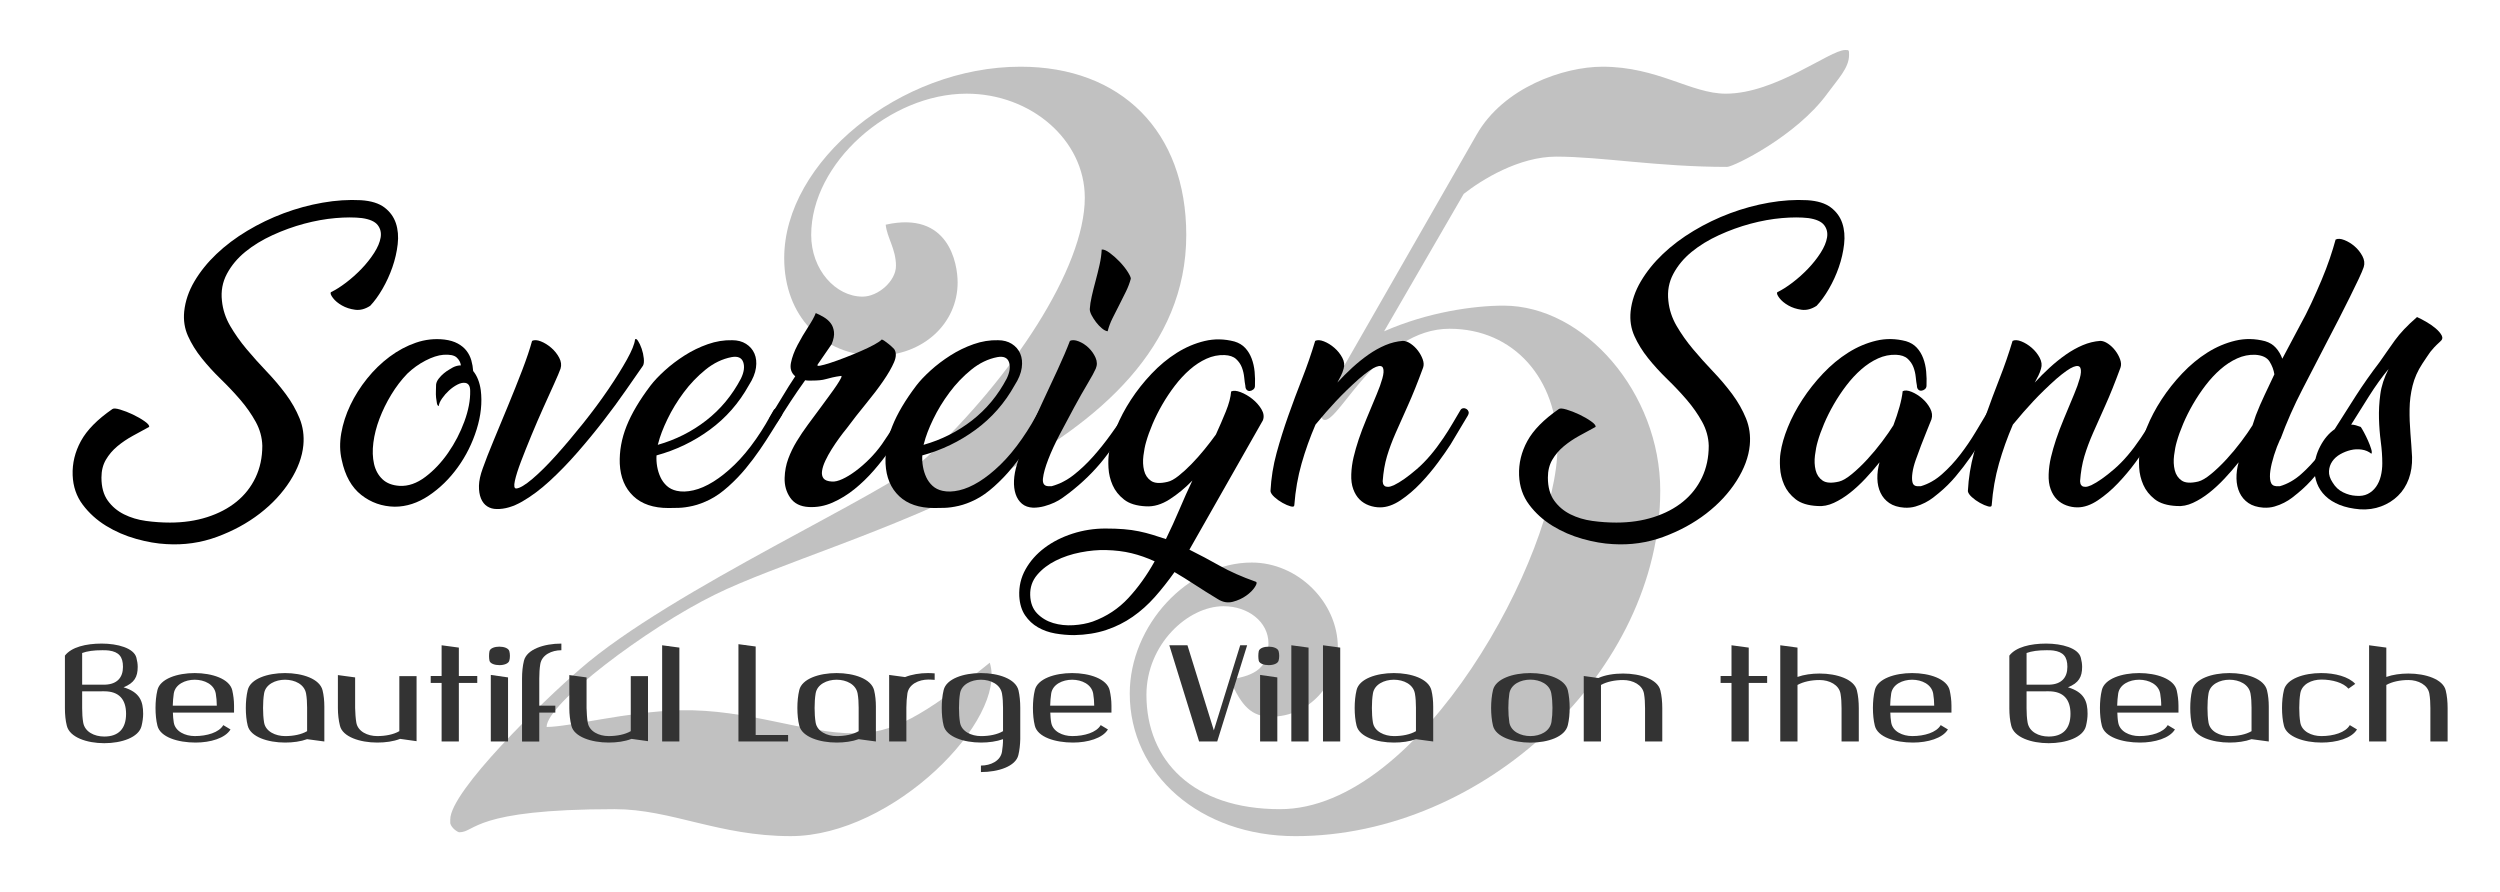 <?xml version="1.0" encoding="utf-8"?>
<!-- Generator: Adobe Illustrator 16.0.0, SVG Export Plug-In . SVG Version: 6.00 Build 0)  -->
<!DOCTYPE svg PUBLIC "-//W3C//DTD SVG 1.1//EN" "http://www.w3.org/Graphics/SVG/1.1/DTD/svg11.dtd">
<svg version="1.1" id="Layer_1" xmlns="http://www.w3.org/2000/svg" xmlns:xlink="http://www.w3.org/1999/xlink" x="0px" y="0px"
	 width="269px" height="96px" viewBox="0 0 269 96" enable-background="new 0 0 269 96" xml:space="preserve">
<title>Mask Copy</title>
<desc>Created with Sketch.</desc>
<g opacity="0.26">
	<path fill="#0F0F0F" d="M76.921,63.984c-7.325,3.594-18.106,11.748-18.106,14.236c2.488,0,8.708-1.659,14.374-1.797
		c7.326-0.139,13.269,2.487,18.797,2.487c4.008,0,7.325-1.797,14.512-7.602c1.935,6.081-10.366,18.659-21.423,18.659
		c-7.74,0-12.854-2.902-18.936-2.902c-15.342,0-14.927,2.487-16.724,2.487c-0.138,0-0.83-0.414-0.968-0.968v-0.414
		c0-3.041,9.952-12.716,13.959-16.171c9.813-8.569,33.172-18.936,37.318-22.806c9.123-8.569,17-20.317,17-27.919
		c0-6.219-5.805-11.195-12.716-11.195c-8.292,0-16.724,7.464-16.724,15.204c0,3.732,2.626,6.634,5.528,6.634
		c1.659,0,3.594-1.659,3.594-3.317c0-1.797-0.968-3.041-1.106-4.423c6.772-1.521,7.74,4.146,7.74,6.22
		c0,4.423-3.732,7.878-8.708,7.878c-5.805,0-9.952-4.285-9.952-10.504c0-10.366,12.439-20.594,25.432-20.594
		c10.781,0,17.83,6.911,17.83,18.106C127.646,49.472,90.051,57.488,76.921,63.984z"/>
	<path fill="#0F0F0F" d="M196.611,10.081c-3.316,4.561-10.089,7.878-10.78,7.878c-7.464,0-13.545-1.106-18.383-1.106
		c-4.008,0-8.016,2.488-9.951,4.008l-8.569,14.789c4.699-2.073,9.675-2.764,12.854-2.764c8.707,0,16.861,9.398,16.861,19.903
		c0,19.35-18.935,37.18-39.253,37.18c-10.228,0-17.829-6.635-17.829-15.342c0-7.325,6.22-14.098,13.13-14.098
		c4.976,0,9.26,4.284,9.26,9.122c0,3.87-3.041,7.463-7.188,7.463c-2.073,0-3.179-1.105-4.422-4.008
		c2.903-0.415,4.146-1.382,4.146-3.87c0-2.35-2.211-4.008-4.837-4.008c-3.87,0-8.293,4.146-8.293,9.536
		c0,7.049,4.976,12.302,14.374,12.302c15.204,0,29.854-27.505,29.854-38.977c0-7.326-4.699-12.716-11.61-12.716
		c-7.463,0-11.748,9.813-13.406,9.813c-0.829,0-0.276-1.797,1.658-5.114l14.65-25.57c2.903-5.114,9.399-7.325,13.545-7.325
		c5.943,0,9.537,2.902,13.269,2.902c5.391,0,11.196-4.699,12.854-4.699c0.414,0,0.414,0,0.414,0.553
		C198.961,7.316,197.718,8.561,196.611,10.081z"/>
</g>
<g>
	<g>
		<path d="M39.835,32.903c-0.546,0.356-1.086,0.499-1.62,0.427c-0.534-0.071-1.01-0.225-1.425-0.463
			c-0.416-0.237-0.736-0.504-0.961-0.801c-0.226-0.296-0.303-0.504-0.231-0.623c0.499-0.237,1.044-0.582,1.638-1.033
			c0.593-0.451,1.151-0.95,1.674-1.496c0.522-0.546,0.973-1.116,1.354-1.709c0.379-0.593,0.611-1.145,0.694-1.656
			c0.083-0.51-0.024-0.955-0.32-1.335c-0.297-0.379-0.861-0.629-1.692-0.748c-0.808-0.094-1.757-0.094-2.849,0
			c-1.092,0.095-2.214,0.297-3.366,0.605c-1.152,0.309-2.285,0.719-3.401,1.229c-1.116,0.511-2.096,1.11-2.938,1.798
			c-0.843,0.689-1.502,1.478-1.977,2.369c-0.475,0.89-0.653,1.858-0.534,2.902c0.095,0.95,0.392,1.852,0.89,2.707
			c0.499,0.855,1.086,1.687,1.763,2.493c0.677,0.808,1.395,1.609,2.155,2.404c0.759,0.795,1.448,1.608,2.065,2.439
			c0.617,0.832,1.11,1.698,1.478,2.6c0.368,0.903,0.504,1.864,0.41,2.885c-0.119,1.259-0.594,2.541-1.425,3.847
			s-1.917,2.477-3.259,3.513c-1.341,1.035-2.879,1.872-4.612,2.511c-1.733,0.638-3.55,0.897-5.449,0.779
			c-0.997-0.049-2.078-0.235-3.241-0.561c-1.164-0.326-2.244-0.795-3.241-1.406c-0.997-0.613-1.834-1.37-2.511-2.271
			c-0.677-0.902-1.039-1.959-1.086-3.17c-0.048-1.282,0.25-2.511,0.891-3.686s1.769-2.321,3.383-3.437
			c0.119-0.095,0.397-0.077,0.837,0.054c0.439,0.13,0.896,0.309,1.371,0.534c0.475,0.226,0.896,0.469,1.265,0.73
			c0.368,0.261,0.528,0.463,0.48,0.605c-0.57,0.309-1.157,0.629-1.763,0.961c-0.605,0.333-1.158,0.707-1.656,1.122
			c-0.499,0.416-0.908,0.896-1.229,1.442c-0.321,0.546-0.481,1.188-0.481,1.923c0,1.021,0.226,1.847,0.677,2.476
			c0.451,0.629,1.033,1.122,1.745,1.478c0.712,0.356,1.501,0.594,2.368,0.713c0.867,0.118,1.728,0.178,2.582,0.178
			c1.448,0,2.784-0.196,4.007-0.588c1.223-0.392,2.273-0.943,3.152-1.656c0.878-0.712,1.561-1.578,2.048-2.6
			c0.486-1.021,0.73-2.16,0.73-3.419c-0.024-0.902-0.261-1.763-0.712-2.582c-0.452-0.819-1.003-1.608-1.656-2.368
			c-0.653-0.76-1.354-1.501-2.101-2.226c-0.748-0.724-1.431-1.472-2.048-2.244c-0.618-0.771-1.11-1.567-1.478-2.386
			c-0.369-0.819-0.505-1.703-0.41-2.653c0.119-1.116,0.486-2.196,1.104-3.241c0.617-1.044,1.407-2.024,2.368-2.938
			c0.962-0.914,2.066-1.745,3.313-2.493c1.247-0.748,2.552-1.377,3.917-1.888c1.365-0.51,2.76-0.891,4.185-1.14
			c1.425-0.25,2.801-0.338,4.131-0.267c1.092,0.071,1.935,0.333,2.529,0.783c0.593,0.452,1.002,1.015,1.229,1.692
			c0.226,0.677,0.291,1.431,0.196,2.262c-0.095,0.831-0.285,1.656-0.57,2.475c-0.285,0.819-0.641,1.597-1.068,2.333
			C40.726,31.823,40.287,32.428,39.835,32.903z"/>
		<path d="M47.813,36.536c0.57,0.071,1.051,0.214,1.443,0.427c0.392,0.214,0.706,0.476,0.943,0.784
			c0.237,0.309,0.41,0.653,0.517,1.033c0.107,0.38,0.172,0.76,0.196,1.14c0.427,0.522,0.7,1.211,0.819,2.066
			c0.166,1.33,0.018,2.737-0.445,4.22c-0.463,1.484-1.14,2.844-2.03,4.077c-0.891,1.235-1.93,2.251-3.117,3.046
			c-1.188,0.796-2.41,1.193-3.668,1.193c-1.354-0.023-2.553-0.445-3.597-1.265c-1.045-0.819-1.745-2.071-2.102-3.758
			c-0.213-0.902-0.231-1.863-0.053-2.884s0.504-2.03,0.979-3.027c0.475-0.997,1.074-1.947,1.798-2.849
			c0.724-0.902,1.532-1.686,2.422-2.351c0.891-0.665,1.834-1.169,2.832-1.514C45.748,36.53,46.768,36.417,47.813,36.536z
			 M47.208,43.694c-0.095-0.023-0.161-0.125-0.196-0.303c-0.036-0.178-0.065-0.38-0.089-0.605c-0.024-0.226-0.03-0.469-0.018-0.73
			c0.011-0.261,0.018-0.486,0.018-0.676c0.023-0.214,0.119-0.428,0.285-0.641c0.166-0.214,0.35-0.404,0.552-0.57
			c0.202-0.166,0.397-0.303,0.588-0.41c0.189-0.107,0.32-0.184,0.392-0.231c0.285-0.143,0.57-0.214,0.854-0.214
			c-0.048-0.332-0.202-0.617-0.463-0.854s-0.736-0.333-1.424-0.285c-0.57,0.048-1.211,0.255-1.923,0.624s-1.366,0.837-1.959,1.407
			c-0.641,0.665-1.217,1.419-1.727,2.261c-0.511,0.843-0.932,1.704-1.265,2.582c-0.333,0.879-0.552,1.74-0.659,2.582
			c-0.107,0.843-0.083,1.603,0.071,2.279c0.154,0.677,0.457,1.229,0.908,1.656c0.451,0.428,1.068,0.665,1.852,0.713
			c0.926,0.048,1.846-0.273,2.76-0.962c0.914-0.688,1.732-1.555,2.457-2.6c0.724-1.044,1.306-2.167,1.745-3.366
			c0.439-1.199,0.647-2.297,0.624-3.294c0-0.499-0.167-0.783-0.499-0.854c-0.262-0.047-0.552,0.012-0.873,0.178
			c-0.321,0.166-0.624,0.38-0.908,0.641c-0.285,0.261-0.534,0.546-0.748,0.854C47.35,43.184,47.231,43.457,47.208,43.694z"/>
		<path d="M57.251,36.678c0.237-0.119,0.552-0.101,0.944,0.053c0.392,0.155,0.766,0.386,1.122,0.694
			c0.356,0.309,0.641,0.665,0.854,1.069s0.261,0.795,0.143,1.175c-0.119,0.333-0.351,0.878-0.694,1.638
			c-0.345,0.76-0.73,1.615-1.158,2.564c-0.427,0.95-0.855,1.941-1.282,2.974s-0.801,1.97-1.122,2.813
			c-0.321,0.844-0.541,1.538-0.659,2.084c-0.119,0.546-0.071,0.819,0.143,0.819c0.379-0.023,0.961-0.368,1.745-1.033
			s1.638-1.514,2.564-2.547c0.926-1.032,1.887-2.172,2.885-3.418c0.997-1.247,1.899-2.463,2.707-3.65
			c0.807-1.187,1.478-2.262,2.012-3.223c0.534-0.962,0.825-1.68,0.873-2.155c0.071-0.119,0.178-0.071,0.321,0.143
			c0.142,0.213,0.272,0.493,0.392,0.837c0.119,0.344,0.196,0.694,0.231,1.05c0.036,0.356,0.005,0.618-0.089,0.784
			c-0.499,0.712-1.11,1.591-1.834,2.636c-0.725,1.045-1.531,2.143-2.422,3.294c-0.89,1.152-1.829,2.292-2.813,3.419
			c-0.985,1.128-1.977,2.148-2.974,3.063s-1.983,1.65-2.956,2.208c-0.974,0.559-1.888,0.825-2.742,0.802
			c-0.38,0-0.719-0.096-1.015-0.285c-0.297-0.189-0.522-0.475-0.677-0.854c-0.154-0.38-0.226-0.837-0.214-1.372
			c0.013-0.534,0.149-1.157,0.41-1.869c0.285-0.807,0.677-1.811,1.175-3.009s1.015-2.445,1.549-3.74
			c0.534-1.293,1.039-2.558,1.514-3.793C56.657,38.613,57.013,37.557,57.251,36.678z"/>
		<path d="M80.578,41.451c-1.068,1.923-2.47,3.52-4.203,4.79c-1.733,1.271-3.645,2.19-5.734,2.76c-0.024,0.403,0,0.807,0.071,1.21
			c0.071,0.404,0.19,0.784,0.356,1.141c0.166,0.355,0.392,0.664,0.677,0.926c0.285,0.262,0.641,0.439,1.068,0.534
			c0.522,0.119,1.122,0.102,1.799-0.054c0.677-0.154,1.389-0.463,2.137-0.926s1.514-1.074,2.297-1.834
			c0.783-0.76,1.555-1.686,2.315-2.778c0.379-0.546,0.724-1.08,1.033-1.603c0.308-0.522,0.593-1.021,0.854-1.496
			c0.095-0.119,0.208-0.184,0.338-0.196c0.13-0.012,0.25,0.018,0.356,0.089c0.106,0.071,0.184,0.167,0.231,0.285
			c0.047,0.119,0.023,0.261-0.071,0.427c-0.333,0.522-0.689,1.092-1.068,1.709c-0.38,0.618-0.801,1.264-1.265,1.941
			c-0.463,0.676-0.974,1.353-1.531,2.03c-0.558,0.677-1.181,1.324-1.87,1.941c-0.689,0.617-1.354,1.086-1.995,1.406
			c-0.641,0.321-1.247,0.547-1.816,0.677c-0.57,0.131-1.081,0.202-1.531,0.214c-0.451,0.012-0.819,0.018-1.104,0.018
			c-1.615,0-2.873-0.427-3.775-1.281c-0.902-0.855-1.389-2.019-1.46-3.491c-0.048-1.354,0.196-2.7,0.73-4.042
			c0.534-1.341,1.395-2.795,2.582-4.363c0.379-0.499,0.891-1.038,1.531-1.62c0.641-0.582,1.354-1.122,2.137-1.621
			c0.783-0.499,1.614-0.902,2.493-1.211c0.878-0.308,1.756-0.451,2.635-0.427c0.57,0,1.063,0.131,1.478,0.392
			c0.415,0.262,0.718,0.612,0.908,1.051c0.19,0.439,0.243,0.95,0.16,1.531C81.26,40.163,81.005,40.786,80.578,41.451z M70.82,47.719
			c-0.024,0.048-0.036,0.095-0.036,0.143c1.923-0.546,3.656-1.419,5.2-2.618c1.543-1.199,2.79-2.701,3.739-4.505
			c0.333-0.688,0.416-1.276,0.25-1.763c-0.167-0.486-0.582-0.67-1.247-0.552c-0.997,0.19-1.936,0.641-2.813,1.353
			c-0.879,0.712-1.662,1.532-2.351,2.458c-0.689,0.926-1.271,1.882-1.745,2.867C71.342,46.086,71.009,46.959,70.82,47.719z"/>
		<path d="M95.714,48.466c-0.499,0.712-1.068,1.437-1.709,2.172c-0.641,0.736-1.33,1.401-2.065,1.995
			c-0.736,0.594-1.52,1.074-2.351,1.442c-0.832,0.368-1.686,0.527-2.564,0.48c-0.902-0.047-1.567-0.38-1.994-0.997
			c-0.428-0.617-0.629-1.33-0.605-2.138c0.023-0.735,0.154-1.424,0.392-2.065c0.237-0.641,0.54-1.264,0.908-1.869
			c0.368-0.605,0.771-1.205,1.211-1.799c0.439-0.593,0.896-1.211,1.371-1.852c0.308-0.427,0.617-0.849,0.926-1.264
			c0.309-0.415,0.57-0.784,0.784-1.104s0.368-0.575,0.463-0.766c0.095-0.19,0.095-0.273,0-0.25c-0.356,0.048-0.659,0.102-0.908,0.16
			c-0.249,0.06-0.48,0.119-0.694,0.178c-0.214,0.06-0.439,0.102-0.677,0.125c-0.238,0.024-0.522,0.036-0.854,0.036
			c-0.119,0-0.238,0-0.356,0c-0.119,0-0.237-0.012-0.356-0.036c-0.546,0.76-1.068,1.52-1.567,2.28
			c-0.499,0.76-0.974,1.496-1.425,2.208c-0.071,0.119-0.172,0.184-0.303,0.196c-0.131,0.012-0.244-0.012-0.338-0.071
			c-0.095-0.059-0.167-0.154-0.214-0.285c-0.048-0.13-0.012-0.279,0.107-0.445c0.475-0.76,0.92-1.49,1.335-2.19
			c0.416-0.7,0.86-1.407,1.336-2.119c-0.428-0.356-0.582-0.837-0.463-1.442s0.356-1.247,0.712-1.923
			c0.356-0.676,0.736-1.323,1.14-1.941c0.404-0.617,0.677-1.116,0.819-1.496c0.285,0.119,0.575,0.267,0.873,0.445
			c0.296,0.178,0.54,0.392,0.73,0.641c0.19,0.249,0.308,0.558,0.356,0.926c0.047,0.368-0.035,0.813-0.249,1.335l-1.496,2.172
			c-0.095,0.143-0.012,0.19,0.25,0.143c0.261-0.047,0.629-0.148,1.104-0.303c0.475-0.154,1.003-0.344,1.585-0.57
			c0.582-0.225,1.145-0.457,1.692-0.694c0.546-0.237,1.026-0.469,1.442-0.694c0.415-0.226,0.682-0.41,0.801-0.552
			c0.071,0,0.172,0.048,0.303,0.143c0.13,0.095,0.272,0.202,0.427,0.32c0.154,0.119,0.291,0.238,0.41,0.356
			c0.118,0.119,0.189,0.19,0.213,0.213c0.237,0.356,0.231,0.825-0.018,1.407c-0.25,0.582-0.636,1.253-1.158,2.012
			c-0.522,0.76-1.14,1.573-1.852,2.44c-0.712,0.867-1.413,1.763-2.102,2.689c-0.237,0.285-0.499,0.623-0.783,1.015
			c-0.285,0.392-0.559,0.796-0.819,1.211c-0.262,0.416-0.487,0.825-0.677,1.229c-0.19,0.404-0.309,0.771-0.356,1.104
			c-0.048,0.332,0.005,0.6,0.16,0.801c0.154,0.202,0.457,0.315,0.908,0.339c0.308,0.023,0.682-0.065,1.122-0.268
			c0.439-0.201,0.908-0.486,1.407-0.854c0.499-0.368,0.997-0.802,1.496-1.3c0.499-0.499,0.949-1.033,1.354-1.603
			c0.475-0.688,0.908-1.354,1.3-1.995s0.718-1.199,0.979-1.674c0.094-0.119,0.208-0.184,0.338-0.196
			c0.13-0.012,0.249,0.018,0.356,0.089s0.178,0.167,0.214,0.285c0.036,0.119,0.005,0.261-0.089,0.427
			c-0.404,0.618-0.783,1.247-1.14,1.888C96.498,47.256,96.117,47.874,95.714,48.466z"/>
		<path d="M109.176,41.451c-1.068,1.923-2.47,3.52-4.203,4.79c-1.733,1.271-3.645,2.19-5.734,2.76c-0.024,0.403,0,0.807,0.071,1.21
			c0.071,0.404,0.19,0.784,0.356,1.141c0.166,0.355,0.392,0.664,0.677,0.926c0.285,0.262,0.641,0.439,1.068,0.534
			c0.522,0.119,1.122,0.102,1.799-0.054c0.677-0.154,1.389-0.463,2.137-0.926s1.514-1.074,2.297-1.834
			c0.783-0.76,1.555-1.686,2.315-2.778c0.379-0.546,0.724-1.08,1.033-1.603c0.308-0.522,0.593-1.021,0.854-1.496
			c0.095-0.119,0.208-0.184,0.338-0.196c0.13-0.012,0.25,0.018,0.356,0.089c0.106,0.071,0.184,0.167,0.231,0.285
			c0.047,0.119,0.023,0.261-0.071,0.427c-0.333,0.522-0.689,1.092-1.068,1.709c-0.38,0.618-0.801,1.264-1.265,1.941
			c-0.463,0.676-0.974,1.353-1.531,2.03c-0.558,0.677-1.181,1.324-1.87,1.941c-0.689,0.617-1.354,1.086-1.995,1.406
			c-0.641,0.321-1.247,0.547-1.816,0.677c-0.57,0.131-1.081,0.202-1.531,0.214c-0.451,0.012-0.819,0.018-1.104,0.018
			c-1.615,0-2.873-0.427-3.775-1.281c-0.902-0.855-1.389-2.019-1.46-3.491c-0.048-1.354,0.196-2.7,0.73-4.042
			c0.534-1.341,1.395-2.795,2.582-4.363c0.379-0.499,0.891-1.038,1.531-1.62c0.641-0.582,1.354-1.122,2.137-1.621
			c0.783-0.499,1.614-0.902,2.493-1.211c0.878-0.308,1.756-0.451,2.635-0.427c0.57,0,1.063,0.131,1.478,0.392
			c0.415,0.262,0.718,0.612,0.908,1.051c0.19,0.439,0.243,0.95,0.16,1.531C109.858,40.163,109.604,40.786,109.176,41.451z
			 M99.418,47.719c-0.024,0.048-0.036,0.095-0.036,0.143c1.923-0.546,3.656-1.419,5.2-2.618c1.543-1.199,2.79-2.701,3.739-4.505
			c0.333-0.688,0.416-1.276,0.25-1.763c-0.167-0.486-0.582-0.67-1.247-0.552c-0.997,0.19-1.936,0.641-2.813,1.353
			c-0.879,0.712-1.662,1.532-2.351,2.458c-0.689,0.926-1.271,1.882-1.745,2.867C99.94,46.086,99.607,46.959,99.418,47.719z"/>
		<path d="M115.124,36.678c0.237-0.119,0.552-0.101,0.944,0.053c0.392,0.155,0.748,0.386,1.068,0.694
			c0.32,0.309,0.57,0.665,0.748,1.069c0.178,0.404,0.184,0.795,0.018,1.175c-0.143,0.333-0.434,0.867-0.873,1.603
			c-0.439,0.736-0.914,1.573-1.424,2.511c-0.511,0.938-1.027,1.905-1.549,2.903c-0.522,0.997-0.944,1.911-1.264,2.742
			c-0.321,0.831-0.511,1.514-0.57,2.048s0.125,0.813,0.552,0.837h0.392c0.855-0.237,1.65-0.646,2.386-1.229
			c0.736-0.581,1.43-1.24,2.083-1.977c0.653-0.735,1.27-1.507,1.852-2.315c0.582-0.807,1.122-1.567,1.621-2.279
			c0.094-0.118,0.213-0.184,0.356-0.196c0.143-0.012,0.261,0.012,0.356,0.071c0.095,0.06,0.154,0.155,0.178,0.285
			c0.023,0.131-0.036,0.28-0.178,0.445c-0.997,1.544-2.018,2.974-3.063,4.292c-1.045,1.317-2.292,2.535-3.74,3.65
			c-0.19,0.143-0.416,0.31-0.677,0.499c-0.261,0.19-0.558,0.362-0.89,0.517c-0.333,0.154-0.694,0.284-1.086,0.392
			c-0.392,0.106-0.79,0.16-1.193,0.16c-0.499-0.024-0.903-0.166-1.211-0.428c-0.308-0.261-0.534-0.605-0.677-1.032
			c-0.143-0.428-0.202-0.914-0.178-1.461c0.024-0.546,0.131-1.127,0.321-1.745c0.237-0.854,0.605-1.863,1.104-3.027
			c0.499-1.163,1.033-2.356,1.603-3.579c0.57-1.223,1.127-2.422,1.674-3.597C114.352,38.583,114.791,37.557,115.124,36.678z
			 M118.543,26.849c0.214-0.023,0.499,0.095,0.855,0.356c0.356,0.262,0.706,0.57,1.05,0.926c0.344,0.356,0.635,0.719,0.873,1.086
			c0.237,0.369,0.356,0.623,0.356,0.766c-0.119,0.452-0.291,0.908-0.517,1.371c-0.226,0.463-0.463,0.938-0.712,1.425
			c-0.249,0.487-0.493,0.968-0.73,1.442c-0.238,0.475-0.416,0.95-0.534,1.425c-0.19-0.023-0.398-0.13-0.623-0.321
			c-0.226-0.19-0.434-0.41-0.624-0.659c-0.19-0.25-0.351-0.499-0.481-0.748s-0.196-0.469-0.196-0.659
			c0.023-0.404,0.095-0.867,0.214-1.389c0.119-0.522,0.255-1.068,0.41-1.638c0.154-0.57,0.296-1.146,0.427-1.728
			C118.442,27.923,118.519,27.371,118.543,26.849z"/>
		<path d="M127.98,59.144c1.092,0.544,2.184,1.124,3.276,1.74c1.092,0.615,2.374,1.183,3.847,1.704
			c0.166,0.047,0.143,0.236-0.072,0.568c-0.213,0.331-0.528,0.645-0.943,0.94c-0.416,0.296-0.896,0.515-1.442,0.657
			c-0.546,0.142-1.081,0.047-1.603-0.284c-0.903-0.545-1.733-1.065-2.493-1.563c-0.76-0.497-1.484-0.947-2.172-1.349
			c-0.689,0.97-1.395,1.863-2.119,2.681c-0.725,0.815-1.52,1.526-2.386,2.13c-0.867,0.604-1.816,1.077-2.849,1.42
			s-2.178,0.526-3.437,0.551c-0.688,0-1.371-0.06-2.048-0.178s-1.293-0.338-1.852-0.657c-0.558-0.319-1.021-0.752-1.389-1.296
			c-0.368-0.545-0.576-1.231-0.624-2.06c-0.047-1.041,0.178-2.006,0.677-2.893c0.499-0.889,1.182-1.657,2.048-2.308
			c0.867-0.652,1.87-1.16,3.01-1.527s2.315-0.55,3.526-0.55c0.735,0,1.395,0.022,1.977,0.07c0.582,0.047,1.127,0.124,1.638,0.23
			c0.51,0.106,0.997,0.23,1.46,0.373c0.463,0.142,0.944,0.296,1.442,0.462c0.522-1.066,1.009-2.134,1.46-3.202
			c0.451-1.068,0.914-2.101,1.389-3.099c-0.783,0.809-1.603,1.484-2.457,2.03c-0.855,0.547-1.698,0.796-2.529,0.748
			c-1.021-0.047-1.811-0.29-2.368-0.73c-0.558-0.438-0.968-0.955-1.229-1.549s-0.41-1.211-0.445-1.853
			c-0.035-0.641-0.018-1.175,0.054-1.603c0.119-0.831,0.379-1.745,0.784-2.742c0.403-0.998,0.926-1.988,1.567-2.974
			c0.641-0.985,1.383-1.923,2.226-2.813c0.842-0.89,1.745-1.638,2.707-2.244s1.964-1.033,3.009-1.282
			c1.044-0.249,2.113-0.231,3.206,0.054c0.475,0.142,0.86,0.374,1.157,0.694c0.297,0.32,0.528,0.701,0.694,1.14
			c0.166,0.439,0.273,0.914,0.321,1.425c0.047,0.511,0.059,1.015,0.035,1.513c0,0.167-0.059,0.297-0.178,0.392
			c-0.119,0.095-0.244,0.148-0.374,0.16c-0.13,0.012-0.244-0.029-0.338-0.125c-0.095-0.095-0.142-0.237-0.142-0.428
			c-0.048-0.237-0.089-0.54-0.125-0.908c-0.036-0.368-0.119-0.724-0.249-1.068c-0.131-0.344-0.338-0.646-0.624-0.908
			c-0.285-0.261-0.7-0.403-1.246-0.427c-0.665-0.023-1.313,0.107-1.941,0.392c-0.629,0.285-1.229,0.677-1.798,1.175
			c-0.57,0.499-1.104,1.075-1.603,1.728c-0.499,0.653-0.95,1.33-1.354,2.03c-0.404,0.701-0.754,1.401-1.051,2.102
			c-0.297,0.701-0.528,1.348-0.694,1.941c-0.119,0.404-0.214,0.89-0.285,1.46c-0.071,0.57-0.048,1.099,0.071,1.585
			c0.119,0.486,0.368,0.86,0.748,1.122c0.379,0.261,0.973,0.297,1.781,0.106c0.332-0.071,0.724-0.285,1.175-0.641
			c0.451-0.356,0.914-0.777,1.389-1.265c0.475-0.486,0.944-1.015,1.407-1.584s0.873-1.104,1.229-1.603
			c0.379-0.831,0.736-1.656,1.068-2.475c0.333-0.819,0.522-1.537,0.57-2.155c0.237-0.118,0.576-0.094,1.015,0.071
			c0.439,0.167,0.86,0.41,1.264,0.73c0.404,0.321,0.73,0.689,0.98,1.104c0.248,0.416,0.303,0.813,0.16,1.193L127.98,59.144z
			 M117.581,66.879c1.496-0.546,2.772-1.389,3.829-2.528c1.056-1.14,2-2.457,2.831-3.953c-0.831-0.38-1.662-0.671-2.493-0.873
			c-0.832-0.201-1.745-0.314-2.743-0.338c-0.854-0.023-1.768,0.059-2.742,0.249c-0.973,0.19-1.864,0.486-2.671,0.891
			c-0.807,0.403-1.472,0.914-1.995,1.531c-0.522,0.617-0.771,1.342-0.748,2.173c0.024,0.831,0.273,1.489,0.748,1.977
			c0.475,0.486,1.051,0.831,1.728,1.033c0.677,0.201,1.401,0.278,2.172,0.231C116.269,67.224,116.963,67.093,117.581,66.879z"/>
		<path d="M154.727,49.767c-0.57,0.771-1.193,1.514-1.87,2.226c-0.677,0.713-1.396,1.324-2.154,1.834
			c-0.761,0.511-1.496,0.766-2.208,0.766c-0.404,0-0.802-0.07-1.193-0.213s-0.73-0.356-1.016-0.642
			c-0.284-0.285-0.511-0.652-0.676-1.104c-0.167-0.451-0.238-0.985-0.214-1.604c0.023-0.617,0.106-1.229,0.249-1.834
			s0.326-1.246,0.552-1.923s0.505-1.412,0.837-2.208c0.332-0.795,0.7-1.68,1.104-2.653c0.261-0.617,0.463-1.181,0.605-1.692
			c0.143-0.51,0.166-0.884,0.071-1.122c-0.096-0.237-0.345-0.279-0.748-0.125c-0.404,0.155-1.021,0.588-1.852,1.3
			c-0.927,0.831-1.745,1.626-2.458,2.386c-0.712,0.76-1.448,1.603-2.208,2.528c-0.594,1.377-1.093,2.772-1.496,4.185
			c-0.403,1.413-0.665,2.903-0.783,4.47c0,0.167-0.131,0.214-0.392,0.143c-0.262-0.071-0.552-0.196-0.873-0.374
			c-0.32-0.178-0.611-0.386-0.872-0.623s-0.403-0.451-0.428-0.642c0.071-1.4,0.291-2.771,0.659-4.113
			c0.368-1.341,0.789-2.683,1.265-4.024c0.475-1.341,0.973-2.676,1.495-4.006c0.522-1.33,0.985-2.671,1.39-4.024
			c0.236-0.119,0.552-0.101,0.943,0.053c0.392,0.155,0.766,0.386,1.122,0.694c0.355,0.309,0.641,0.665,0.854,1.069
			s0.261,0.795,0.143,1.175c-0.071,0.261-0.166,0.511-0.285,0.748c-0.119,0.238-0.249,0.487-0.392,0.748
			c0.499-0.546,1.033-1.08,1.603-1.603c0.57-0.522,1.151-0.991,1.745-1.407c0.594-0.415,1.199-0.753,1.816-1.015
			c0.617-0.261,1.246-0.415,1.888-0.463c0.261,0,0.54,0.101,0.837,0.303s0.558,0.451,0.783,0.748
			c0.226,0.297,0.397,0.612,0.517,0.944c0.118,0.333,0.13,0.629,0.036,0.891c-0.594,1.615-1.14,2.974-1.639,4.078
			s-0.938,2.09-1.317,2.956c-0.381,0.867-0.689,1.698-0.927,2.493c-0.237,0.796-0.392,1.691-0.463,2.688
			c0,0.071,0.012,0.155,0.036,0.249c0.023,0.096,0.076,0.179,0.16,0.25c0.083,0.071,0.207,0.106,0.374,0.106
			c0.166,0,0.379-0.059,0.641-0.178c0.688-0.332,1.514-0.914,2.476-1.745s1.905-1.936,2.831-3.312
			c0.356-0.522,0.683-1.039,0.979-1.549c0.297-0.51,0.588-1.003,0.873-1.478c0.071-0.119,0.172-0.184,0.303-0.196
			c0.13-0.012,0.249,0.018,0.355,0.089c0.107,0.071,0.179,0.167,0.214,0.285c0.036,0.119,0.006,0.261-0.089,0.427l-1.852,3.099
			C155.747,48.348,155.296,48.995,154.727,49.767z"/>
		<path d="M195.469,32.903c-0.546,0.356-1.086,0.499-1.62,0.427c-0.534-0.071-1.01-0.225-1.425-0.463
			c-0.416-0.237-0.736-0.504-0.962-0.801c-0.226-0.296-0.303-0.504-0.231-0.623c0.499-0.237,1.045-0.582,1.639-1.033
			c0.593-0.451,1.151-0.95,1.674-1.496c0.522-0.546,0.974-1.116,1.354-1.709c0.379-0.593,0.611-1.145,0.694-1.656
			c0.083-0.51-0.024-0.955-0.32-1.335c-0.298-0.379-0.861-0.629-1.692-0.748c-0.807-0.094-1.757-0.094-2.849,0
			c-1.093,0.095-2.214,0.297-3.365,0.605c-1.152,0.309-2.286,0.719-3.401,1.229c-1.116,0.511-2.096,1.11-2.938,1.798
			c-0.843,0.689-1.502,1.478-1.977,2.369c-0.476,0.89-0.653,1.858-0.534,2.902c0.095,0.95,0.392,1.852,0.891,2.707
			c0.498,0.855,1.086,1.687,1.763,2.493c0.677,0.808,1.395,1.609,2.154,2.404s1.448,1.608,2.066,2.439
			c0.616,0.832,1.109,1.698,1.478,2.6c0.368,0.903,0.504,1.864,0.409,2.885c-0.119,1.259-0.594,2.541-1.424,3.847
			c-0.832,1.306-1.918,2.477-3.259,3.513c-1.342,1.035-2.88,1.872-4.612,2.511c-1.733,0.638-3.55,0.897-5.449,0.779
			c-0.997-0.049-2.078-0.235-3.241-0.561c-1.163-0.326-2.243-0.795-3.24-1.406c-0.998-0.613-1.835-1.37-2.511-2.271
			c-0.677-0.902-1.039-1.959-1.087-3.17c-0.048-1.282,0.25-2.511,0.891-3.686s1.769-2.321,3.384-3.437
			c0.118-0.095,0.396-0.077,0.837,0.054c0.438,0.13,0.896,0.309,1.371,0.534c0.475,0.226,0.896,0.469,1.264,0.73
			s0.528,0.463,0.481,0.605c-0.57,0.309-1.158,0.629-1.764,0.961c-0.605,0.333-1.157,0.707-1.655,1.122
			c-0.499,0.416-0.908,0.896-1.229,1.442c-0.32,0.546-0.48,1.188-0.48,1.923c0,1.021,0.226,1.847,0.677,2.476
			s1.033,1.122,1.745,1.478c0.712,0.356,1.501,0.594,2.368,0.713c0.866,0.118,1.728,0.178,2.582,0.178
			c1.448,0,2.784-0.196,4.007-0.588s2.273-0.943,3.152-1.656c0.878-0.712,1.561-1.578,2.048-2.6c0.486-1.021,0.729-2.16,0.729-3.419
			c-0.023-0.902-0.262-1.763-0.712-2.582c-0.451-0.819-1.004-1.608-1.656-2.368c-0.653-0.76-1.354-1.501-2.102-2.226
			c-0.748-0.724-1.431-1.472-2.048-2.244c-0.617-0.771-1.11-1.567-1.478-2.386c-0.368-0.819-0.505-1.703-0.41-2.653
			c0.119-1.116,0.486-2.196,1.104-3.241c0.617-1.044,1.407-2.024,2.368-2.938c0.962-0.914,2.065-1.745,3.313-2.493
			c1.246-0.748,2.552-1.377,3.917-1.888c1.365-0.51,2.761-0.891,4.186-1.14c1.424-0.25,2.801-0.338,4.131-0.267
			c1.092,0.071,1.935,0.333,2.528,0.783c0.594,0.452,1.003,1.015,1.229,1.692c0.225,0.677,0.29,1.431,0.195,2.262
			s-0.285,1.656-0.569,2.475c-0.285,0.819-0.642,1.597-1.068,2.333C196.359,31.823,195.92,32.428,195.469,32.903z"/>
		<path d="M207.293,41.486c0,0.167-0.06,0.297-0.178,0.392c-0.119,0.095-0.244,0.148-0.374,0.16
			c-0.131,0.012-0.244-0.029-0.339-0.125c-0.095-0.095-0.143-0.237-0.143-0.428c-0.048-0.237-0.089-0.54-0.124-0.908
			c-0.036-0.368-0.119-0.724-0.25-1.069c-0.131-0.344-0.338-0.646-0.623-0.908c-0.285-0.261-0.7-0.403-1.246-0.427
			c-0.665-0.023-1.313,0.107-1.941,0.392c-0.629,0.285-1.229,0.677-1.799,1.175c-0.569,0.499-1.104,1.075-1.603,1.728
			c-0.498,0.653-0.949,1.33-1.353,2.03c-0.404,0.7-0.755,1.401-1.051,2.101c-0.298,0.701-0.529,1.348-0.694,1.941
			c-0.119,0.404-0.214,0.891-0.285,1.46c-0.071,0.569-0.048,1.098,0.071,1.584c0.118,0.487,0.367,0.861,0.748,1.122
			c0.379,0.262,0.973,0.297,1.78,0.107c0.38-0.095,0.843-0.368,1.389-0.819s1.099-0.979,1.656-1.585s1.086-1.24,1.585-1.905
			c0.499-0.665,0.902-1.247,1.211-1.745c0.261-0.688,0.48-1.354,0.659-1.994c0.178-0.641,0.29-1.199,0.338-1.674
			c0.237-0.118,0.558-0.094,0.962,0.071c0.403,0.167,0.783,0.404,1.14,0.712c0.356,0.309,0.641,0.665,0.854,1.068
			c0.214,0.404,0.261,0.796,0.143,1.175c-0.143,0.356-0.315,0.784-0.517,1.282c-0.202,0.499-0.404,1.009-0.605,1.531
			c-0.202,0.523-0.392,1.039-0.569,1.549c-0.179,0.511-0.298,0.974-0.356,1.389c-0.06,0.416-0.06,0.754,0,1.016
			c0.059,0.261,0.22,0.403,0.48,0.427h0.428c0.807-0.237,1.561-0.664,2.262-1.282c0.7-0.617,1.354-1.317,1.959-2.101
			c0.605-0.784,1.163-1.603,1.674-2.458c0.51-0.855,0.979-1.638,1.406-2.351c0.071-0.119,0.179-0.184,0.32-0.196
			c0.143-0.012,0.268,0.018,0.374,0.089c0.107,0.071,0.184,0.167,0.231,0.285c0.048,0.119,0.023,0.261-0.071,0.427
			c-0.475,0.736-0.938,1.484-1.389,2.244c-0.451,0.76-0.926,1.496-1.425,2.208c-0.498,0.712-1.027,1.401-1.585,2.065
			c-0.558,0.665-1.169,1.271-1.834,1.816c-0.166,0.143-0.374,0.31-0.623,0.499c-0.249,0.19-0.534,0.368-0.854,0.534
			s-0.665,0.303-1.033,0.409c-0.368,0.107-0.766,0.148-1.193,0.125c-0.664-0.048-1.205-0.214-1.62-0.499
			c-0.416-0.284-0.729-0.652-0.943-1.104s-0.327-0.962-0.339-1.532c-0.012-0.569,0.065-1.151,0.231-1.745
			c-0.475,0.594-0.979,1.176-1.514,1.745c-0.534,0.57-1.086,1.081-1.655,1.532c-0.57,0.451-1.152,0.813-1.745,1.086
			c-0.595,0.273-1.176,0.387-1.745,0.339c-1.021-0.048-1.812-0.291-2.369-0.73s-0.968-0.955-1.229-1.55
			c-0.262-0.593-0.409-1.211-0.445-1.852c-0.035-0.642-0.018-1.176,0.054-1.603c0.118-0.831,0.38-1.745,0.783-2.742
			c0.403-0.998,0.926-1.988,1.567-2.974c0.641-0.985,1.383-1.923,2.226-2.813c0.843-0.89,1.745-1.638,2.707-2.244
			s1.964-1.033,3.01-1.282c1.044-0.249,2.112-0.231,3.205,0.054c0.475,0.142,0.86,0.374,1.157,0.694s0.528,0.701,0.694,1.14
			c0.166,0.439,0.272,0.914,0.32,1.425S207.316,40.987,207.293,41.486z"/>
		<path d="M229.766,49.767c-0.57,0.771-1.193,1.514-1.87,2.226c-0.677,0.713-1.396,1.324-2.154,1.834
			c-0.761,0.511-1.496,0.766-2.208,0.766c-0.404,0-0.802-0.07-1.193-0.213s-0.73-0.356-1.016-0.642
			c-0.284-0.285-0.511-0.652-0.676-1.104c-0.167-0.451-0.238-0.985-0.214-1.604c0.023-0.617,0.106-1.229,0.249-1.834
			s0.326-1.246,0.552-1.923s0.505-1.412,0.837-2.208c0.332-0.795,0.7-1.68,1.104-2.653c0.261-0.617,0.463-1.181,0.605-1.692
			c0.143-0.51,0.166-0.884,0.071-1.122c-0.096-0.237-0.345-0.279-0.748-0.125c-0.404,0.155-1.021,0.588-1.852,1.3
			c-0.927,0.831-1.745,1.626-2.458,2.386c-0.712,0.76-1.448,1.603-2.208,2.528c-0.594,1.377-1.093,2.772-1.496,4.185
			c-0.403,1.413-0.665,2.903-0.783,4.47c0,0.167-0.131,0.214-0.392,0.143c-0.262-0.071-0.552-0.196-0.873-0.374
			c-0.32-0.178-0.611-0.386-0.872-0.623s-0.403-0.451-0.428-0.642c0.071-1.4,0.291-2.771,0.659-4.113
			c0.368-1.341,0.789-2.683,1.265-4.024c0.475-1.341,0.973-2.676,1.495-4.006c0.522-1.33,0.985-2.671,1.39-4.024
			c0.236-0.119,0.552-0.101,0.943,0.053c0.392,0.155,0.766,0.386,1.122,0.694c0.355,0.309,0.641,0.665,0.854,1.069
			s0.261,0.795,0.143,1.175c-0.071,0.261-0.166,0.511-0.285,0.748c-0.119,0.238-0.249,0.487-0.392,0.748
			c0.499-0.546,1.033-1.08,1.603-1.603c0.57-0.522,1.151-0.991,1.745-1.407c0.594-0.415,1.199-0.753,1.816-1.015
			c0.617-0.261,1.246-0.415,1.888-0.463c0.261,0,0.54,0.101,0.837,0.303s0.558,0.451,0.783,0.748
			c0.226,0.297,0.397,0.612,0.517,0.944c0.118,0.333,0.13,0.629,0.036,0.891c-0.594,1.615-1.14,2.974-1.639,4.078
			s-0.938,2.09-1.317,2.956c-0.381,0.867-0.689,1.698-0.927,2.493c-0.237,0.796-0.392,1.691-0.463,2.688
			c0,0.071,0.012,0.155,0.036,0.249c0.023,0.096,0.076,0.179,0.16,0.25c0.083,0.071,0.207,0.106,0.374,0.106
			c0.166,0,0.379-0.059,0.641-0.178c0.688-0.332,1.514-0.914,2.476-1.745s1.905-1.936,2.831-3.312
			c0.356-0.522,0.683-1.039,0.979-1.549c0.297-0.51,0.588-1.003,0.873-1.478c0.071-0.119,0.172-0.184,0.303-0.196
			c0.13-0.012,0.249,0.018,0.355,0.089c0.107,0.071,0.179,0.167,0.214,0.285c0.036,0.119,0.006,0.261-0.089,0.427l-1.852,3.099
			C230.786,48.348,230.335,48.995,229.766,49.767z"/>
		<path d="M245.363,47.22c-0.261,0.57-0.486,1.157-0.676,1.762c-0.19,0.605-0.321,1.152-0.393,1.639s-0.065,0.885,0.019,1.193
			c0.082,0.309,0.278,0.475,0.587,0.498h0.428c0.807-0.237,1.561-0.664,2.262-1.282c0.7-0.617,1.354-1.317,1.959-2.101
			c0.605-0.784,1.163-1.603,1.674-2.458c0.51-0.855,0.979-1.638,1.406-2.351c0.071-0.119,0.179-0.184,0.32-0.196
			c0.143-0.012,0.268,0.018,0.374,0.089c0.107,0.071,0.184,0.167,0.231,0.285c0.048,0.119,0.023,0.261-0.071,0.427
			c-0.475,0.736-0.938,1.484-1.389,2.244c-0.451,0.76-0.926,1.496-1.425,2.208c-0.498,0.712-1.027,1.401-1.585,2.065
			c-0.558,0.665-1.169,1.271-1.834,1.816c-0.166,0.143-0.374,0.31-0.623,0.499c-0.249,0.19-0.534,0.368-0.854,0.534
			s-0.665,0.303-1.033,0.409c-0.368,0.107-0.766,0.148-1.193,0.125c-0.664-0.048-1.205-0.214-1.62-0.499
			c-0.416-0.284-0.729-0.652-0.943-1.104s-0.327-0.962-0.339-1.532c-0.012-0.569,0.065-1.151,0.231-1.745
			c-0.475,0.594-0.979,1.176-1.514,1.745c-0.534,0.57-1.086,1.081-1.655,1.532c-0.57,0.451-1.152,0.813-1.745,1.086
			c-0.595,0.273-1.176,0.387-1.745,0.339c-1.021-0.048-1.812-0.291-2.369-0.73s-0.968-0.955-1.229-1.55
			c-0.262-0.593-0.409-1.211-0.445-1.852c-0.035-0.642-0.018-1.176,0.054-1.603c0.118-0.831,0.38-1.745,0.783-2.742
			c0.403-0.998,0.926-1.988,1.567-2.974c0.641-0.985,1.383-1.923,2.226-2.813c0.843-0.89,1.745-1.638,2.707-2.244
			s1.964-1.033,3.01-1.282c1.044-0.249,2.112-0.231,3.205,0.054c0.475,0.142,0.86,0.38,1.157,0.712
			c0.297,0.333,0.528,0.725,0.694,1.175l1.853-3.49c0.45-0.807,0.872-1.632,1.264-2.475c0.392-0.842,0.76-1.674,1.104-2.493
			c0.344-0.819,0.641-1.596,0.891-2.333c0.249-0.736,0.456-1.413,0.623-2.03c0.237-0.118,0.552-0.101,0.943,0.054
			c0.392,0.155,0.76,0.38,1.104,0.677c0.344,0.297,0.623,0.647,0.837,1.05c0.214,0.404,0.261,0.796,0.143,1.175
			c-0.096,0.285-0.279,0.719-0.553,1.3c-0.272,0.582-0.594,1.241-0.961,1.977c-0.368,0.736-0.761,1.514-1.176,2.333
			c-0.415,0.819-0.825,1.609-1.229,2.369c-0.879,1.709-1.769,3.431-2.671,5.164c-0.902,1.733-1.698,3.538-2.387,5.413V47.22z
			 M236.531,51.814c0.38-0.095,0.843-0.368,1.389-0.819s1.099-0.979,1.656-1.585s1.086-1.24,1.585-1.905
			c0.499-0.665,0.902-1.247,1.211-1.745l0.356-1.068c0.284-0.736,0.599-1.466,0.943-2.19c0.344-0.724,0.694-1.466,1.051-2.226
			c-0.071-0.475-0.244-0.932-0.517-1.372c-0.273-0.439-0.789-0.682-1.549-0.73c-0.665-0.023-1.313,0.107-1.941,0.392
			c-0.629,0.285-1.229,0.677-1.799,1.175c-0.569,0.499-1.104,1.075-1.603,1.728c-0.498,0.653-0.949,1.33-1.353,2.03
			c-0.404,0.7-0.755,1.401-1.051,2.101c-0.298,0.701-0.529,1.348-0.694,1.941c-0.119,0.404-0.214,0.891-0.285,1.46
			c-0.071,0.569-0.048,1.098,0.071,1.584c0.118,0.487,0.367,0.861,0.748,1.122C235.13,51.969,235.724,52.004,236.531,51.814z"/>
		<path d="M249.031,50.461c0-0.831,0.208-1.645,0.624-2.439c0.415-0.795,0.932-1.407,1.549-1.834
			c0.76-1.211,1.525-2.416,2.297-3.615c0.771-1.199,1.621-2.404,2.547-3.615c0.285-0.403,0.558-0.795,0.819-1.175
			c0.261-0.379,0.534-0.766,0.818-1.158c0.285-0.392,0.617-0.789,0.998-1.193c0.379-0.403,0.842-0.843,1.389-1.318
			c0.261,0.119,0.581,0.285,0.962,0.499c0.379,0.214,0.724,0.452,1.032,0.712c0.309,0.262,0.528,0.517,0.659,0.766
			c0.13,0.25,0.076,0.469-0.16,0.659c-0.285,0.261-0.505,0.475-0.659,0.641s-0.291,0.326-0.409,0.48
			c-0.119,0.155-0.238,0.327-0.356,0.517c-0.119,0.19-0.285,0.439-0.499,0.748c-0.498,0.76-0.849,1.549-1.05,2.368
			c-0.202,0.819-0.31,1.656-0.321,2.511c-0.012,0.855,0.019,1.716,0.089,2.582c0.071,0.867,0.131,1.728,0.179,2.582
			c0.023,0.854-0.096,1.638-0.356,2.351c-0.262,0.712-0.647,1.317-1.157,1.816c-0.511,0.499-1.116,0.879-1.816,1.14
			s-1.455,0.368-2.262,0.32c-0.854-0.071-1.591-0.231-2.208-0.48s-1.128-0.57-1.531-0.962s-0.7-0.837-0.891-1.336
			C249.127,51.529,249.031,51.007,249.031,50.461z M257.009,39.706c-0.712,0.854-1.412,1.828-2.101,2.92
			c-0.689,1.092-1.33,2.113-1.924,3.063c0.166,0,0.333,0.024,0.499,0.071c0.166,0.048,0.344,0.107,0.534,0.178
			c0.071,0.095,0.184,0.285,0.339,0.57c0.153,0.285,0.303,0.587,0.444,0.908c0.143,0.32,0.255,0.618,0.339,0.89
			c0.083,0.273,0.089,0.445,0.018,0.516c-0.285-0.237-0.629-0.385-1.033-0.445c-0.403-0.059-0.801-0.041-1.192,0.054
			c-0.392,0.094-0.766,0.244-1.122,0.445c-0.356,0.202-0.641,0.457-0.854,0.766s-0.333,0.659-0.356,1.051s0.106,0.801,0.392,1.229
			c0.285,0.476,0.659,0.825,1.122,1.051s0.92,0.351,1.371,0.374c0.499,0.048,0.926-0.018,1.282-0.196
			c0.356-0.178,0.652-0.433,0.891-0.766c0.236-0.332,0.409-0.718,0.516-1.157c0.107-0.439,0.161-0.896,0.161-1.371
			c0-0.736-0.054-1.507-0.161-2.315c-0.106-0.807-0.172-1.638-0.195-2.493c-0.024-0.854,0.023-1.727,0.143-2.618
			C256.237,41.54,256.534,40.631,257.009,39.706z"/>
	</g>
</g>
<g>
	<g>
		<path fill="#333333" d="M6.985,70.728v-0.183c0.698-0.914,2.251-1.296,3.963-1.296c1.696,0,3.456,0.482,3.726,1.513
			c0.095,0.365,0.143,0.681,0.143,0.996c0,1.08-0.365,1.729-1.522,2.194c1.744,0.531,2.108,1.495,2.108,2.857
			c0,0.416-0.063,0.848-0.174,1.313c-0.301,1.23-2.156,1.845-4.011,1.845c-1.871,0-3.726-0.631-4.027-1.878
			c-0.143-0.548-0.206-1.213-0.206-1.877V70.728z M10.996,69.964c-0.92,0-1.617,0.1-2.156,0.299v3.406h2.489
			c1.269-0.05,1.903-0.764,1.903-1.911c0-1.097-0.444-1.611-1.506-1.761C11.519,69.964,11.266,69.964,10.996,69.964z M10.885,74.384
			H8.84v1.828c0,0.531,0.032,1.08,0.111,1.528c0.174,1.014,1.205,1.512,2.267,1.512c1.522,0,2.347-0.83,2.347-2.442
			c0-1.578-0.777-2.426-2.347-2.426h-0.016H10.885z"/>
		<path fill="#333333" d="M18.699,77.74c0.159,0.964,1.221,1.462,2.267,1.462c1.3,0,2.6-0.382,3.06-1.18l0.777,0.466
			c-0.571,0.947-2.172,1.412-3.757,1.412c-1.903,0-3.805-0.581-4.106-1.812c-0.143-0.564-0.206-1.229-0.206-1.91
			c0-0.665,0.063-1.347,0.206-1.928c0.286-1.213,2.14-1.828,4.011-1.828c1.855,0,3.757,0.615,4.042,1.861
			c0.111,0.498,0.19,1.063,0.19,1.645v0.748h-6.58C18.62,77.042,18.636,77.408,18.699,77.74z M23.218,74.633
			c-0.174-0.997-1.221-1.495-2.267-1.495c-1.031,0-2.093,0.498-2.251,1.479c-0.063,0.399-0.095,0.848-0.111,1.313h4.74
			C23.329,75.48,23.281,75.032,23.218,74.633z"/>
		<path fill="#333333" d="M34.9,79.784l-1.855-0.249c-0.682,0.249-1.522,0.365-2.362,0.365c-1.871,0-3.726-0.614-4.027-1.812
			c-0.143-0.564-0.206-1.229-0.206-1.91c0-0.665,0.063-1.347,0.206-1.928c0.286-1.213,2.14-1.828,4.011-1.828
			c1.871,0,3.741,0.615,4.042,1.861c0.127,0.515,0.19,1.13,0.19,1.744V79.784z M33.045,76.146c0-0.532-0.032-1.063-0.111-1.513
			c-0.174-0.997-1.205-1.495-2.267-1.495c-1.031,0-2.093,0.498-2.251,1.479c-0.079,0.466-0.111,1.014-0.111,1.563
			c0,0.548,0.032,1.097,0.111,1.562c0.159,0.964,1.221,1.462,2.267,1.462c0.872,0,1.744-0.166,2.362-0.531V76.146z"/>
		<path fill="#333333" d="M42.968,72.755h1.855v6.88v0.116l-1.775-0.249c-0.713,0.282-1.585,0.398-2.458,0.398
			c-1.855,0-3.726-0.614-4.011-1.812c-0.143-0.564-0.222-1.229-0.222-1.91v-3.54l1.855,0.25v3.29
			c0.016,0.548,0.047,1.097,0.127,1.562c0.158,0.964,1.205,1.462,2.251,1.462c0.872,0,1.76-0.166,2.378-0.531v-3.224V72.755z"/>
		<path fill="#333333" d="M49.372,69.682v3.057h1.981v0.748h-1.981v6.049v0.249h-1.855v-6.298h-1.173v-0.748h1.173v-3.307
			L49.372,69.682z"/>
		<path fill="#333333" d="M54.808,71.061c-0.143,0.681-1.981,0.664-2.14,0.033c-0.063-0.299-0.063-0.715,0-1.03
			c0.159-0.648,1.982-0.648,2.14,0.017C54.887,70.379,54.887,70.778,54.808,71.061z M52.81,79.784v-7.162l1.855,0.267v6.896H52.81z"
			/>
		<path fill="#333333" d="M60.404,69.964c-1.046,0-2.093,0.498-2.267,1.479c-0.079,0.466-0.111,1.014-0.111,1.563v2.924h1.728v0.748
			h-1.728v3.107h-1.855v-6.779c0-0.665,0.063-1.347,0.206-1.911c0.301-1.229,2.156-1.845,4.027-1.845V69.964z"/>
		<path fill="#333333" d="M67.87,72.755h1.855v6.88v0.116l-1.775-0.249c-0.713,0.282-1.585,0.398-2.458,0.398
			c-1.855,0-3.726-0.614-4.011-1.812c-0.143-0.564-0.222-1.229-0.222-1.91v-3.54l1.855,0.25v3.29
			c0.016,0.548,0.047,1.097,0.127,1.562c0.158,0.964,1.205,1.462,2.251,1.462c0.872,0,1.76-0.166,2.378-0.531v-3.224V72.755z"/>
		<path fill="#333333" d="M73.101,69.682c0,3.29,0,6.563,0,9.854v0.249h-1.855c0-3.456,0-6.896,0-10.353L73.101,69.682z"/>
		<path fill="#333333" d="M81.311,69.564v9.521h3.488v0.698h-3.488h-1.855c0-3.489,0-6.979,0-10.469L81.311,69.564z"/>
		<path fill="#333333" d="M94.247,79.784l-1.855-0.249C91.71,79.784,90.87,79.9,90.03,79.9c-1.871,0-3.726-0.614-4.027-1.812
			c-0.143-0.564-0.206-1.229-0.206-1.91c0-0.665,0.063-1.347,0.206-1.928c0.286-1.213,2.14-1.828,4.011-1.828
			c1.871,0,3.741,0.615,4.042,1.861c0.127,0.515,0.19,1.13,0.19,1.744V79.784z M92.392,76.146c0-0.532-0.032-1.063-0.111-1.513
			c-0.174-0.997-1.205-1.495-2.267-1.495c-1.031,0-2.093,0.498-2.251,1.479c-0.079,0.466-0.111,1.014-0.111,1.563
			c0,0.548,0.032,1.097,0.111,1.562c0.159,0.964,1.221,1.462,2.267,1.462c0.872,0,1.744-0.166,2.362-0.531V76.146z"/>
		<path fill="#333333" d="M97.527,79.784h-1.855v-3.605v-3.557l1.712,0.232c0.713-0.282,1.585-0.432,2.473-0.432
			c0.238,0,0.476,0.017,0.713,0.033v0.698c-0.222-0.017-0.444-0.033-0.666-0.033c-1.046,0-2.108,0.498-2.267,1.495
			c-0.063,0.449-0.111,0.98-0.111,1.513v0.813V79.784z"/>
		<path fill="#333333" d="M109.575,81.246c-0.286,1.214-2.156,1.828-4.027,1.828v-0.698c1.046,0,2.108-0.498,2.267-1.495
			c0.063-0.398,0.111-0.864,0.111-1.346c-0.698,0.249-1.538,0.365-2.362,0.365c-1.871,0-3.726-0.614-4.027-1.812
			c-0.143-0.564-0.206-1.229-0.206-1.91c0-0.665,0.063-1.347,0.206-1.928c0.286-1.213,2.14-1.828,4.011-1.828
			c1.871,0,3.741,0.615,4.042,1.861c0.127,0.548,0.19,1.213,0.19,1.861v3.174v0.216C109.765,80.133,109.702,80.731,109.575,81.246z
			 M107.815,74.633c-0.174-0.997-1.221-1.495-2.267-1.495c-1.031,0-2.093,0.498-2.251,1.479c-0.079,0.466-0.111,1.014-0.111,1.563
			c0,0.548,0.032,1.097,0.111,1.562c0.159,0.964,1.221,1.462,2.267,1.462c0.872,0,1.744-0.166,2.362-0.531v-2.509
			C107.926,75.63,107.895,75.099,107.815,74.633z"/>
		<path fill="#333333" d="M113.109,77.74c0.159,0.964,1.221,1.462,2.267,1.462c1.3,0,2.6-0.382,3.06-1.18l0.777,0.466
			c-0.571,0.947-2.172,1.412-3.758,1.412c-1.902,0-3.805-0.581-4.106-1.812c-0.143-0.564-0.206-1.229-0.206-1.91
			c0-0.665,0.063-1.347,0.206-1.928c0.286-1.213,2.14-1.828,4.011-1.828c1.855,0,3.757,0.615,4.042,1.861
			c0.111,0.498,0.19,1.063,0.19,1.645v0.748h-6.58C113.03,77.042,113.045,77.408,113.109,77.74z M117.627,74.633
			c-0.174-0.997-1.221-1.495-2.267-1.495c-1.031,0-2.093,0.498-2.251,1.479c-0.063,0.399-0.095,0.848-0.111,1.313h4.74
			C117.738,75.48,117.691,75.032,117.627,74.633z"/>
		<path fill="#333333" d="M130.609,78.588l2.837-9.156h0.746l-3.219,10.353h-0.729h-1.221l-3.203-10.353h1.95L130.609,78.588z"/>
		<path fill="#333333" d="M137.583,71.061c-0.143,0.681-1.981,0.664-2.14,0.033c-0.063-0.299-0.063-0.715,0-1.03
			c0.158-0.648,1.981-0.648,2.14,0.017C137.662,70.379,137.662,70.778,137.583,71.061z M135.586,79.784v-7.162l1.854,0.267v6.896
			H135.586z"/>
		<path fill="#333333" d="M140.801,69.682c0,3.29,0,6.563,0,9.854v0.249h-1.854c0-3.456,0-6.896,0-10.353L140.801,69.682z"/>
		<path fill="#333333" d="M144.208,69.682c0,3.29,0,6.563,0,9.854v0.249h-1.854c0-3.456,0-6.896,0-10.353L144.208,69.682z"/>
		<path fill="#333333" d="M154.212,79.784l-1.854-0.249c-0.683,0.249-1.522,0.365-2.362,0.365c-1.871,0-3.726-0.614-4.027-1.812
			c-0.143-0.564-0.206-1.229-0.206-1.91c0-0.665,0.063-1.347,0.206-1.928c0.285-1.213,2.141-1.828,4.011-1.828
			c1.871,0,3.742,0.615,4.043,1.861c0.127,0.515,0.19,1.13,0.19,1.744V79.784z M152.357,76.146c0-0.532-0.032-1.063-0.111-1.513
			c-0.175-0.997-1.205-1.495-2.268-1.495c-1.03,0-2.093,0.498-2.251,1.479c-0.079,0.466-0.111,1.014-0.111,1.563
			c0,0.548,0.032,1.097,0.111,1.562c0.158,0.964,1.221,1.462,2.268,1.462c0.871,0,1.743-0.166,2.362-0.531V76.146z"/>
		<path fill="#333333" d="M168.7,78.022c-0.587,2.543-7.467,2.46-8.054,0.066c-0.27-1.13-0.27-2.691,0-3.838
			c0.587-2.442,7.467-2.442,8.054,0.033C168.954,75.397,168.97,76.893,168.7,78.022z M162.406,74.616
			c-0.143,0.931-0.143,2.193,0,3.124c0.333,1.928,4.201,1.994,4.534-0.066c0.143-0.914,0.143-2.127-0.016-3.041
			C166.592,72.622,162.739,72.639,162.406,74.616z"/>
		<path fill="#333333" d="M172.265,79.784h-1.854v-7.046l1.569,0.217c0.745-0.333,1.696-0.482,2.664-0.482
			c1.854,0,3.726,0.615,4.011,1.812c0.143,0.564,0.206,1.246,0.206,1.911v3.589h-1.854v-3.589c0-0.549-0.032-1.097-0.111-1.546
			c-0.158-0.964-1.205-1.479-2.251-1.479c-0.889,0-1.76,0.183-2.379,0.531v3.24V79.784z"/>
		<path fill="#333333" d="M188.164,69.682v3.057h1.981v0.748h-1.981v6.049v0.249h-1.855v-6.298h-1.173v-0.748h1.173v-3.307
			L188.164,69.682z"/>
		<path fill="#333333" d="M193.41,79.784h-1.854v-3.589v-6.764l1.854,0.25v3.156c0.698-0.249,1.538-0.365,2.379-0.365
			c1.854,0,3.726,0.615,4.011,1.812c0.143,0.564,0.206,1.246,0.206,1.911v3.589h-1.855v-3.589c0-0.549-0.031-1.097-0.11-1.546
			c-0.158-0.964-1.205-1.479-2.251-1.479c-0.889,0-1.76,0.183-2.379,0.531v2.51v3.323V79.784z"/>
		<path fill="#333333" d="M203.492,77.74c0.158,0.964,1.221,1.462,2.268,1.462c1.3,0,2.6-0.382,3.06-1.18l0.776,0.466
			c-0.57,0.947-2.172,1.412-3.757,1.412c-1.902,0-3.806-0.581-4.106-1.812c-0.143-0.564-0.206-1.229-0.206-1.91
			c0-0.665,0.063-1.347,0.206-1.928c0.285-1.213,2.141-1.828,4.011-1.828c1.855,0,3.758,0.615,4.043,1.861
			c0.111,0.498,0.19,1.063,0.19,1.645v0.748h-6.579C203.413,77.042,203.429,77.408,203.492,77.74z M208.011,74.633
			c-0.175-0.997-1.221-1.495-2.268-1.495c-1.03,0-2.093,0.498-2.251,1.479c-0.063,0.399-0.095,0.848-0.111,1.313h4.74
			C208.121,75.48,208.074,75.032,208.011,74.633z"/>
		<path fill="#333333" d="M216.204,70.728v-0.183c0.697-0.914,2.251-1.296,3.964-1.296c1.696,0,3.456,0.482,3.726,1.513
			c0.095,0.365,0.143,0.681,0.143,0.996c0,1.08-0.365,1.729-1.522,2.194c1.744,0.531,2.108,1.495,2.108,2.857
			c0,0.416-0.063,0.848-0.174,1.313c-0.302,1.23-2.156,1.845-4.011,1.845c-1.871,0-3.727-0.631-4.027-1.878
			c-0.143-0.548-0.206-1.213-0.206-1.877V70.728z M220.215,69.964c-0.919,0-1.617,0.1-2.156,0.299v3.406h2.489
			c1.269-0.05,1.902-0.764,1.902-1.911c0-1.097-0.443-1.611-1.506-1.761C220.738,69.964,220.484,69.964,220.215,69.964z
			 M220.104,74.384h-2.046v1.828c0,0.531,0.032,1.08,0.111,1.528c0.175,1.014,1.205,1.512,2.268,1.512
			c1.521,0,2.346-0.83,2.346-2.442c0-1.578-0.776-2.426-2.346-2.426h-0.017H220.104z"/>
		<path fill="#333333" d="M227.919,77.74c0.158,0.964,1.221,1.462,2.268,1.462c1.3,0,2.6-0.382,3.06-1.18l0.776,0.466
			c-0.57,0.947-2.172,1.412-3.757,1.412c-1.902,0-3.805-0.581-4.106-1.812c-0.143-0.564-0.206-1.229-0.206-1.91
			c0-0.665,0.063-1.347,0.206-1.928c0.285-1.213,2.141-1.828,4.011-1.828c1.855,0,3.758,0.615,4.043,1.861
			c0.111,0.498,0.19,1.063,0.19,1.645v0.748h-6.579C227.84,77.042,227.855,77.408,227.919,77.74z M232.438,74.633
			c-0.175-0.997-1.221-1.495-2.268-1.495c-1.03,0-2.093,0.498-2.251,1.479c-0.063,0.399-0.095,0.848-0.111,1.313h4.741
			C232.549,75.48,232.501,75.032,232.438,74.633z"/>
		<path fill="#333333" d="M244.12,79.784l-1.854-0.249c-0.683,0.249-1.522,0.365-2.362,0.365c-1.871,0-3.726-0.614-4.027-1.812
			c-0.143-0.564-0.206-1.229-0.206-1.91c0-0.665,0.063-1.347,0.206-1.928c0.285-1.213,2.141-1.828,4.011-1.828
			c1.871,0,3.742,0.615,4.043,1.861c0.127,0.515,0.19,1.13,0.19,1.744V79.784z M242.266,76.146c0-0.532-0.032-1.063-0.111-1.513
			c-0.175-0.997-1.205-1.495-2.268-1.495c-1.03,0-2.093,0.498-2.251,1.479c-0.079,0.466-0.111,1.014-0.111,1.563
			c0,0.548,0.032,1.097,0.111,1.562c0.158,0.964,1.221,1.462,2.268,1.462c0.871,0,1.743-0.166,2.362-0.531V76.146z"/>
		<path fill="#333333" d="M253.614,78.488c-0.586,0.964-2.203,1.412-3.82,1.412c-1.871,0-3.758-0.614-4.043-1.812
			c-0.143-0.564-0.206-1.229-0.206-1.91c0-0.665,0.063-1.347,0.206-1.928c0.285-1.213,2.141-1.828,4.011-1.828
			c1.475,0,2.949,0.382,3.662,1.163l-0.729,0.516c-0.555-0.648-1.744-0.98-2.917-0.98c-1.047,0-2.109,0.498-2.268,1.495
			c-0.079,0.466-0.111,1.014-0.111,1.563c0,0.548,0.032,1.097,0.111,1.562c0.158,0.964,1.221,1.462,2.268,1.462
			c1.3,0,2.6-0.382,3.06-1.18L253.614,78.488z"/>
		<path fill="#333333" d="M256.768,79.784h-1.854v-3.589v-6.764l1.854,0.25v3.156c0.698-0.249,1.538-0.365,2.379-0.365
			c1.854,0,3.726,0.615,4.011,1.812c0.143,0.564,0.206,1.246,0.206,1.911v3.589h-1.855v-3.589c0-0.549-0.031-1.097-0.11-1.546
			c-0.158-0.964-1.205-1.479-2.251-1.479c-0.889,0-1.76,0.183-2.379,0.531v2.51v3.323V79.784z"/>
	</g>
</g>
<title>Mask Copy</title>
<desc>Created with Sketch.</desc>
</svg>
